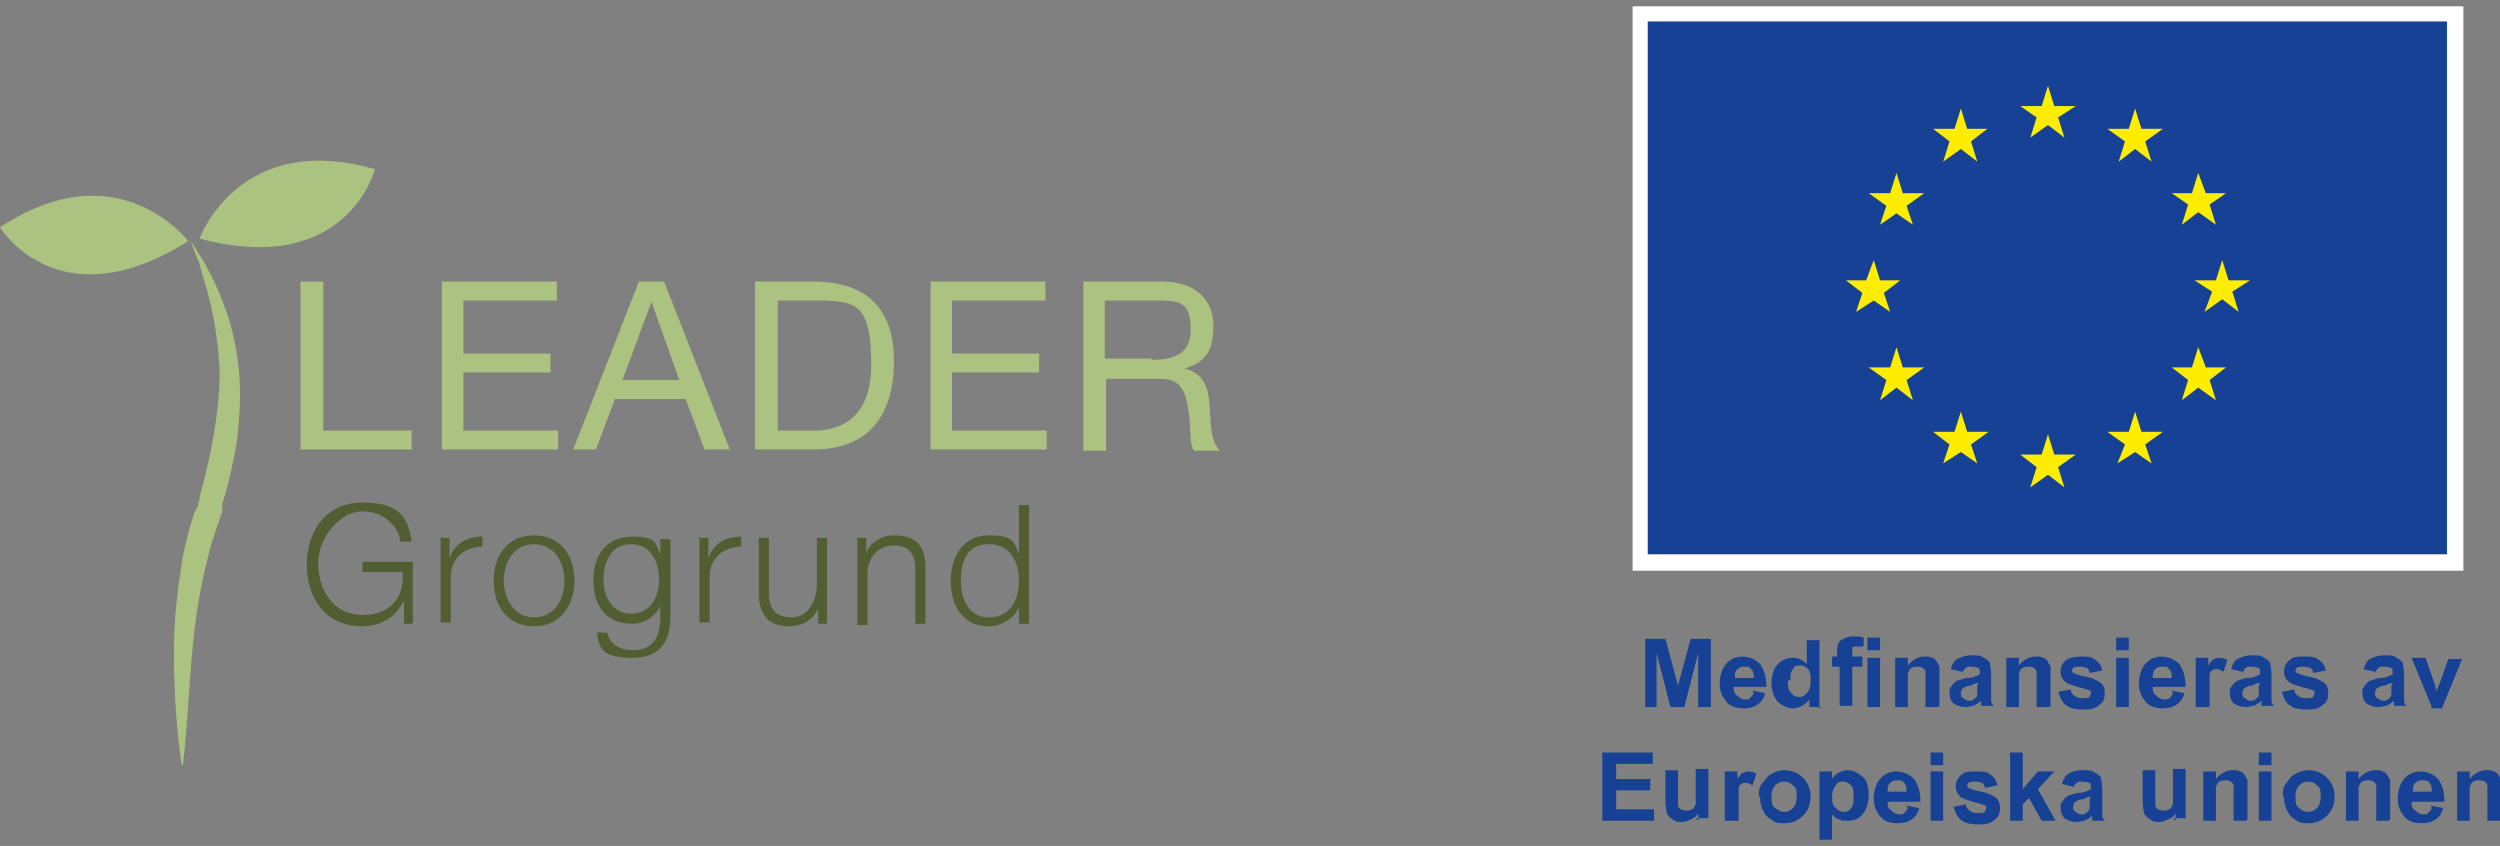 <?xml version="1.0" encoding="UTF-8"?>
<svg xmlns="http://www.w3.org/2000/svg" version="1.1" viewBox="0 0 198 67">
  <rect x="0" y="0" width="198" height="67" fill="#808080" stroke="none"/>
  <defs>
    <style>
      .cls-1 {
        fill: #505e32;
      }

      .cls-2 {
        fill: #fff;
      }

      .cls-3 {
        fill: #ffed00;
      }

      .cls-4 {
        fill: #164194;
      }

      .cls-5 {
        fill: #acc280;
      }
    </style>
  </defs>
  <!-- Generator: Adobe Illustrator 28.7.3, SVG Export Plug-In . SVG Version: 1.2.0 Build 164)  -->
  <g>
    <g id="Lager_1">
      <g>
        <g id="Grogrund">
          <path class="cls-1" d="M32.6,49.4h-.6v-1.7h-.1c-.6,1.3-1.9,1.9-3.2,1.9-3,0-4.4-2.3-4.4-4.9s1.5-4.9,4.4-4.9,3.6,1.1,3.9,3.1h-.9c-.1-1.1-1.2-2.4-3-2.4s-3.5,2.1-3.5,4.1,1.1,4.1,3.5,4.1,3.3-1.5,3.2-3.4h-3.2v-.8h4v4.8Z"/>
          <path class="cls-1" d="M34.8,42.6h.8v1.6h0c.4-1.1,1.3-1.7,2.6-1.7v.8c-1.5,0-2.5,1-2.5,2.4v3.6h-.8v-6.8Z"/>
          <path class="cls-1" d="M45.5,46c0,1.9-1.1,3.6-3.2,3.6s-3.2-1.6-3.2-3.6,1.1-3.6,3.2-3.6,3.2,1.6,3.2,3.6ZM39.9,46c0,1.4.8,2.9,2.4,2.9s2.4-1.4,2.4-2.9-.8-2.9-2.4-2.9-2.4,1.4-2.4,2.9Z"/>
          <path class="cls-1" d="M53.1,48.8c0,2-.8,3.3-3,3.3s-2.7-.6-2.8-2h.8c.2,1,1.1,1.4,2,1.4,1.5,0,2.2-.9,2.2-2.6v-.9h0c-.4.8-1.2,1.4-2.2,1.4-2.2,0-3.1-1.5-3.1-3.5s1.1-3.4,3.1-3.4,1.8.6,2.2,1.4h0v-1.2h.8v6.2ZM52.2,45.9c0-1.3-.6-2.8-2.2-2.8s-2.2,1.4-2.2,2.8.7,2.7,2.2,2.7,2.2-1.3,2.2-2.7Z"/>
          <path class="cls-1" d="M55.3,42.6h.8v1.6h0c.4-1.1,1.3-1.7,2.6-1.7v.8c-1.5,0-2.5,1-2.5,2.4v3.6h-.8v-6.8Z"/>
          <path class="cls-1" d="M65.6,49.4h-.8v-1.2h0c-.4.9-1.3,1.4-2.3,1.4-1.7,0-2.4-1-2.4-2.6v-4.4h.8v4.4c0,1.2.5,1.9,1.8,1.9s2-1.3,2-2.7v-3.6h.8v6.8Z"/>
          <path class="cls-1" d="M67.8,42.6h.8v1.2h0c.3-.8,1.2-1.4,2.2-1.4,1.9,0,2.5,1,2.5,2.6v4.4h-.8v-4.2c0-1.2-.4-2-1.7-2s-2.1,1-2.1,2.3v4h-.8v-6.8Z"/>
          <path class="cls-1" d="M81.5,49.4h-.8v-1.3h0c-.4.9-1.4,1.5-2.4,1.5-2.1,0-3-1.7-3-3.6s1-3.6,3-3.6,2,.5,2.4,1.5h0v-3.9h.8v9.4ZM78.3,48.9c1.8,0,2.4-1.5,2.4-2.9s-.6-2.9-2.4-2.9-2.2,1.5-2.2,2.9.6,2.9,2.2,2.9Z"/>
        </g>
        <g id="LEADER_Helvetica_Neue_Roman_Ljusgrön">
          <path class="cls-5" d="M23.8,22.3h1.8v11.8h7v1.5h-8.8v-13.3Z"/>
          <path class="cls-5" d="M34.9,22.3h9.2v1.5h-7.4v4.2h6.9v1.5h-6.9v4.6h7.5v1.5h-9.2v-13.3Z"/>
          <path class="cls-5" d="M50.6,22.3h2l5.2,13.3h-2l-1.5-4h-5.6l-1.5,4h-1.8l5.2-13.3ZM49.3,30.1h4.5l-2.2-6.2h0l-2.3,6.2Z"/>
          <path class="cls-5" d="M59.8,22.3h4.6c4.1,0,6.4,2,6.4,6.3s-2,7-6.4,7h-4.6v-13.3ZM61.6,34.1h2.9c1.2,0,4.5-.3,4.5-5.2s-1.2-5.1-4.4-5.1h-3v10.3Z"/>
          <path class="cls-5" d="M73.6,22.3h9.2v1.5h-7.4v4.2h6.9v1.5h-6.9v4.6h7.5v1.5h-9.2v-13.3Z"/>
          <path class="cls-5" d="M85.8,22.3h6.3c2.5,0,4,1.4,4,3.5s-.7,2.9-2.3,3.4h0c1.5.3,1.9,1.5,2,2.8.1,1.3,0,2.8.8,3.7h-2c-.5-.5-.2-2-.5-3.3-.2-1.3-.5-2.4-2.2-2.4h-4.3v5.7h-1.8v-13.3ZM91.2,28.5c1.7,0,3.1-.4,3.1-2.4s-.7-2.3-2.4-2.3h-4.4v4.6h3.7Z"/>
        </g>
        <g id="Grodd_Ljusgrön">
          <path class="cls-5" d="M14.5,60.5c.4-3.5.5-7.1.9-10.6.2-1.7.5-3.4.9-5.1.2-.8.4-1.7.7-2.5.1-.4.3-.8.4-1.2l.2-.6v-.2c0,0,0,0,0,0h0s0-.1,0-.1h0s0-.3,0-.3c.3-.9.5-1.7.7-2.6.2-.9.4-1.8.5-2.7.2-1.8.3-3.7.1-5.5-.2-1.8-.6-3.6-1.3-5.3-.3-.8-.7-1.7-1.1-2.4-.2-.4-.4-.8-.7-1.2-.2-.4-.5-.8-.7-1.1l.5,1.3c.2.4.3.8.4,1.3.3.8.5,1.7.7,2.5.4,1.7.6,3.4.7,5.1,0,3.4-.7,6.8-1.6,10.1v.3c0,0-.1,0-.1,0h0s0,0,0,0c0,0,0,0,0,0h0s0,.1,0,.1v.2c0,0-.3.6-.3.6-.1.4-.3.9-.4,1.3-.2.9-.5,1.8-.6,2.7-.3,1.8-.5,3.6-.6,5.4-.1,3.6.1,7.2.6,10.7"/>
          <path class="cls-5" d="M15.8,18.9s3.1-8.6,13.9-5.5c0,0-2.2,8.6-13.9,5.5"/>
          <path class="cls-5" d="M14.9,19.1S9.4,11.8,0,18C0,18,4.6,25.6,14.9,19.1"/>
        </g>
      </g>
      <g>
        <g>
          <g>
            <rect class="cls-2" x="129.3" y=".5" width="65.8" height="44.7"/>
            <path class="cls-2" d="M162.2,23.3"/>
          </g>
          <g>
            <rect class="cls-4" x="130.5" y="1.7" width="63.3" height="42.2"/>
            <path class="cls-4" d="M162.2,22.8"/>
          </g>
          <g>
            <polygon class="cls-3" points="160.8 10.9 162.2 9.9 163.5 10.9 163 9.3 164.4 8.4 162.7 8.4 162.2 6.8 161.7 8.4 160 8.4 161.3 9.3 160.8 10.9"/>
            <polygon class="cls-3" points="153.9 12.8 155.3 11.8 156.6 12.8 156.1 11.2 157.4 10.2 155.8 10.2 155.3 8.6 154.8 10.2 153.1 10.2 154.4 11.2 153.9 12.8"/>
            <polygon class="cls-3" points="150.2 13.7 149.7 15.3 148 15.3 149.4 16.3 148.9 17.8 150.2 16.9 151.5 17.8 151 16.3 152.4 15.3 150.7 15.3 150.2 13.7"/>
            <polygon class="cls-3" points="148.4 23.8 149.7 24.7 149.2 23.2 150.5 22.2 148.9 22.2 148.4 20.6 147.8 22.2 146.2 22.2 147.5 23.2 147 24.7 148.4 23.8"/>
            <polygon class="cls-3" points="150.7 29.1 150.2 27.5 149.7 29.1 148 29.1 149.4 30.1 148.9 31.7 150.2 30.7 151.5 31.7 151 30.1 152.4 29.1 150.7 29.1"/>
            <polygon class="cls-3" points="155.8 34.2 155.3 32.6 154.8 34.2 153.1 34.2 154.4 35.2 153.9 36.7 155.3 35.8 156.6 36.7 156.1 35.2 157.5 34.2 155.8 34.2"/>
            <polygon class="cls-3" points="162.7 36 162.2 34.4 161.7 36 160 36 161.3 37 160.8 38.6 162.2 37.6 163.5 38.6 163 37 164.4 36 162.7 36"/>
            <polygon class="cls-3" points="169.6 34.2 169.1 32.6 168.6 34.2 166.9 34.2 168.3 35.2 167.7 36.7 169.1 35.8 170.4 36.7 169.9 35.2 171.3 34.2 169.6 34.2"/>
            <polygon class="cls-3" points="174.7 29.1 174.1 27.5 173.6 29.1 172 29.1 173.3 30.1 172.8 31.7 174.1 30.7 175.5 31.7 175 30.1 176.3 29.1 174.7 29.1"/>
            <polygon class="cls-3" points="178.2 22.2 176.5 22.2 176 20.6 175.5 22.2 173.8 22.2 175.2 23.1 174.6 24.7 176 23.7 177.3 24.7 176.8 23.1 178.2 22.2"/>
            <polygon class="cls-3" points="172.8 17.8 174.1 16.8 175.5 17.8 175 16.2 176.3 15.3 174.7 15.3 174.1 13.7 173.6 15.3 172 15.3 173.3 16.2 172.8 17.8"/>
            <polygon class="cls-3" points="169.1 8.6 168.6 10.2 166.9 10.2 168.3 11.2 167.8 12.8 169.1 11.8 170.4 12.8 169.9 11.2 171.3 10.2 169.6 10.2 169.1 8.6"/>
          </g>
        </g>
        <g>
          <path class="cls-4" d="M130.3,56v-5.4h1.6l1,3.7,1-3.7h1.6v5.4h-1v-4.3l-1.1,4.3h-1.1l-1.1-4.3v4.3h-1Z"/>
          <path class="cls-4" d="M138.8,54.7l1,.2c-.1.4-.3.7-.6.9-.3.2-.6.3-1.1.3-.7,0-1.2-.2-1.5-.7-.3-.4-.4-.8-.4-1.3s.2-1.2.5-1.5c.3-.4.8-.6,1.3-.6s1,.2,1.4.6c.3.4.5,1,.5,1.8h-2.6c0,.3,0,.5.3.7.2.2.4.3.6.3s.3,0,.4-.1.2-.2.3-.4ZM138.9,53.7c0-.3,0-.5-.2-.7-.1-.2-.3-.2-.5-.2s-.4,0-.6.2-.2.4-.2.7h1.5Z"/>
          <path class="cls-4" d="M144.3,56h-1v-.6c-.2.2-.3.4-.6.5-.2.1-.4.2-.7.2-.4,0-.8-.2-1.2-.5-.3-.4-.5-.9-.5-1.5s.2-1.2.5-1.5c.3-.3.7-.5,1.2-.5s.8.2,1.1.5v-1.9h1v5.4ZM141.6,53.9c0,.4,0,.7.2.9.2.3.4.4.7.4s.4-.1.6-.3c.2-.2.3-.5.3-.9s0-.8-.2-1c-.2-.2-.4-.3-.6-.3s-.5,0-.6.3c-.2.2-.2.5-.2.9Z"/>
          <path class="cls-4" d="M144.9,52h.6v-.3c0-.3,0-.6.1-.7,0-.2.2-.3.4-.4.2-.1.4-.2.7-.2s.6,0,.9.1v.7c-.3,0-.5,0-.6,0s-.3,0-.3.1c0,0,0,.2,0,.4v.3h.8v.8h-.8v3.1h-1v-3.1h-.6v-.8Z"/>
          <path class="cls-4" d="M147.9,51.5v-1h1v1h-1ZM147.9,56v-3.9h1v3.9h-1Z"/>
          <path class="cls-4" d="M153.5,56h-1v-2c0-.4,0-.7,0-.8,0-.1-.1-.2-.2-.3,0,0-.2-.1-.4-.1s-.3,0-.5.1c-.1,0-.2.2-.3.4,0,.2,0,.5,0,.9v1.8h-1v-3.9h1v.6c.3-.4.8-.7,1.3-.7s.4,0,.6.1c.2,0,.3.2.4.3,0,.1.2.3.2.4,0,.2,0,.4,0,.7v2.4Z"/>
          <path class="cls-4" d="M155.4,53.2l-.9-.2c.1-.4.3-.7.5-.8s.6-.3,1.1-.3.8,0,1,.2c.2.1.4.2.5.4,0,.2.1.5.1.9v1.2c0,.3,0,.6,0,.8,0,.2,0,.3.2.5h-1c0,0,0-.2,0-.3,0,0,0-.1,0-.1-.2.2-.4.3-.6.4-.2,0-.4.1-.6.1-.4,0-.7-.1-1-.3-.2-.2-.3-.5-.3-.8s0-.4.2-.6c.1-.2.3-.3.4-.4.2,0,.5-.2.8-.2.5,0,.8-.2,1-.3h0c0-.3,0-.4-.1-.5,0,0-.3-.1-.6-.1s-.3,0-.4.1c-.1,0-.2.2-.3.4ZM156.7,54.1c-.1,0-.3,0-.6.2-.3,0-.5.1-.6.2-.1,0-.2.2-.2.4s0,.3.2.4.2.2.4.2.4,0,.5-.2c.1,0,.2-.2.2-.3,0,0,0-.3,0-.5v-.2Z"/>
          <path class="cls-4" d="M162.3,56h-1v-2c0-.4,0-.7,0-.8,0-.1-.1-.2-.2-.3,0,0-.2-.1-.4-.1s-.3,0-.5.1c-.1,0-.2.2-.3.4,0,.2,0,.5,0,.9v1.8h-1v-3.9h1v.6c.3-.4.8-.7,1.3-.7s.4,0,.6.1c.2,0,.3.2.4.3,0,.1.2.3.2.4,0,.2,0,.4,0,.7v2.4Z"/>
          <path class="cls-4" d="M163,54.8l1-.2c0,.2.1.4.3.5.1.1.3.2.6.2s.5,0,.6-.1c0,0,.1-.2.1-.3s0-.1,0-.2c0,0-.2,0-.3-.1-.8-.2-1.4-.4-1.6-.5-.3-.2-.5-.5-.5-.9s.1-.6.4-.9c.3-.2.7-.3,1.2-.3s.9,0,1.2.3c.3.2.4.4.5.8l-1,.2c0-.2-.1-.3-.2-.4-.1,0-.3-.1-.5-.1s-.5,0-.6.1c0,0-.1.1-.1.2s0,.1.1.2c0,0,.4.2,1,.3.6.1.9.3,1.2.5.2.2.3.4.3.8s-.1.7-.4.9c-.3.3-.7.4-1.3.4s-1-.1-1.3-.3c-.3-.2-.5-.5-.6-.9Z"/>
          <path class="cls-4" d="M167.6,51.5v-1h1v1h-1ZM167.6,56v-3.9h1v3.9h-1Z"/>
          <path class="cls-4" d="M172,54.7l1,.2c-.1.4-.3.7-.6.9-.3.2-.6.3-1.1.3-.7,0-1.2-.2-1.5-.7-.3-.4-.4-.8-.4-1.3s.2-1.2.5-1.5c.3-.4.8-.6,1.3-.6s1,.2,1.4.6c.3.4.5,1,.5,1.8h-2.6c0,.3,0,.5.3.7.2.2.4.3.6.3s.3,0,.4-.1c.1,0,.2-.2.3-.4ZM172,53.7c0-.3,0-.5-.2-.7-.1-.2-.3-.2-.5-.2s-.4,0-.6.2-.2.4-.2.7h1.5Z"/>
          <path class="cls-4" d="M174.9,56h-1v-3.9h1v.6c.2-.3.3-.4.4-.5.1,0,.3-.1.4-.1s.5,0,.7.2l-.3.9c-.2-.1-.3-.2-.5-.2s-.3,0-.4.1c-.1,0-.2.2-.2.4,0,.2,0,.6,0,1.3v1.2Z"/>
          <path class="cls-4" d="M177.6,53.2l-.9-.2c.1-.4.3-.7.5-.8s.6-.3,1.1-.3.8,0,1,.2c.2.1.4.2.5.4,0,.2.1.5.1.9v1.2c0,.3,0,.6,0,.8,0,.2,0,.3.2.5h-1c0,0,0-.2,0-.3,0,0,0-.1,0-.1-.2.2-.4.3-.6.4-.2,0-.4.1-.6.1-.4,0-.7-.1-1-.3-.2-.2-.3-.5-.3-.8s0-.4.2-.6c.1-.2.3-.3.4-.4.2,0,.5-.2.8-.2.5,0,.8-.2,1-.3h0c0-.3,0-.4-.1-.5,0,0-.3-.1-.6-.1s-.3,0-.4.1c-.1,0-.2.2-.3.4ZM179,54.1c-.1,0-.3,0-.6.2-.3,0-.5.1-.6.2-.1,0-.2.2-.2.4s0,.3.2.4.2.2.4.2.4,0,.5-.2c.1,0,.2-.2.2-.3,0,0,0-.3,0-.5v-.2Z"/>
          <path class="cls-4" d="M180.7,54.8l1-.2c0,.2.1.4.3.5.1.1.3.2.6.2s.5,0,.6-.1c0,0,.1-.2.1-.3s0-.1,0-.2c0,0-.2,0-.3-.1-.8-.2-1.4-.4-1.6-.5-.3-.2-.5-.5-.5-.9s.1-.6.4-.9.7-.3,1.2-.3.9,0,1.2.3c.3.2.4.4.5.8l-1,.2c0-.2-.1-.3-.2-.4-.1,0-.3-.1-.5-.1s-.5,0-.6.1c0,0-.1.1-.1.2s0,.1.1.2c0,0,.4.2,1,.3.6.1.9.3,1.2.5.2.2.3.4.3.8s-.1.7-.4.9c-.3.3-.7.4-1.3.4s-1-.1-1.3-.3c-.3-.2-.5-.5-.6-.9Z"/>
          <path class="cls-4" d="M188.1,53.2l-.9-.2c.1-.4.3-.7.5-.8s.6-.3,1.1-.3.8,0,1,.2c.2.1.4.2.5.4,0,.2.1.5.1.9v1.2c0,.3,0,.6,0,.8,0,.2,0,.3.2.5h-1c0,0,0-.2,0-.3,0,0,0-.1,0-.1-.2.2-.4.3-.6.4-.2,0-.4.1-.6.1-.4,0-.7-.1-1-.3-.2-.2-.3-.5-.3-.8s0-.4.2-.6c.1-.2.3-.3.4-.4.2,0,.5-.2.8-.2.5,0,.8-.2,1-.3h0c0-.3,0-.4-.1-.5,0,0-.3-.1-.6-.1s-.3,0-.4.1c-.1,0-.2.2-.3.4ZM189.5,54.1c-.1,0-.3,0-.6.2-.3,0-.5.1-.6.2-.1,0-.2.2-.2.4s0,.3.2.4.2.2.4.2.4,0,.5-.2c.1,0,.2-.2.2-.3,0,0,0-.3,0-.5v-.2Z"/>
          <path class="cls-4" d="M192.6,56l-1.6-3.9h1.1l.7,2,.2.7c0-.2,0-.3.1-.3,0-.1,0-.2.1-.3l.7-2h1.1l-1.6,3.9h-.9Z"/>
          <path class="cls-4" d="M126.9,65v-5.4h4v.9h-2.9v1.2h2.7v.9h-2.7v1.5h3v.9h-4.1Z"/>
          <path class="cls-4" d="M134.5,65v-.6c-.1.2-.3.4-.6.5-.2.1-.5.2-.7.2s-.5,0-.7-.2c-.2-.1-.4-.3-.5-.5,0-.2-.1-.5-.1-.9v-2.5h1v1.8c0,.6,0,.9,0,1,0,.1.1.2.2.3.1,0,.2.1.4.1s.3,0,.5-.1c.1,0,.2-.2.3-.4,0-.1,0-.5,0-1.1v-1.7h1v3.9h-1Z"/>
          <path class="cls-4" d="M137.6,65h-1v-3.9h1v.6c.2-.3.3-.4.4-.5.1,0,.3-.1.4-.1s.5,0,.7.2l-.3.9c-.2-.1-.3-.2-.5-.2s-.3,0-.4.1c-.1,0-.2.2-.2.4,0,.2,0,.6,0,1.3v1.2Z"/>
          <path class="cls-4" d="M139.3,63c0-.3,0-.7.3-1s.4-.6.7-.7c.3-.2.7-.3,1-.3.6,0,1.1.2,1.5.6.4.4.6.9.6,1.5s-.2,1.1-.6,1.5c-.4.4-.9.6-1.4.6s-.7,0-1-.2c-.3-.2-.6-.4-.7-.7-.2-.3-.3-.7-.3-1.1ZM140.3,63.1c0,.4,0,.7.3.9s.4.3.7.3.5-.1.7-.3c.2-.2.3-.5.3-.9s0-.7-.3-.9c-.2-.2-.4-.3-.7-.3s-.5.1-.7.3-.3.5-.3.9Z"/>
          <path class="cls-4" d="M144.1,61.1h1v.6c.1-.2.3-.4.5-.5s.5-.2.7-.2c.5,0,.8.2,1.2.5s.5.9.5,1.5-.2,1.2-.5,1.5c-.3.4-.7.5-1.2.5s-.4,0-.6-.1c-.2,0-.4-.2-.6-.4v2h-1v-5.4ZM145.1,63c0,.4,0,.8.3,1,.2.2.4.3.6.3s.4,0,.6-.3c.2-.2.2-.5.2-.9s0-.7-.2-.9c-.2-.2-.4-.3-.6-.3s-.5,0-.6.3c-.2.2-.3.5-.3.9Z"/>
          <path class="cls-4" d="M151,63.8l1,.2c-.1.4-.3.7-.6.9-.3.2-.6.3-1.1.3-.7,0-1.2-.2-1.5-.7-.3-.4-.4-.8-.4-1.3s.2-1.2.5-1.5c.3-.4.8-.6,1.3-.6s1,.2,1.4.6c.3.4.5,1,.5,1.8h-2.6c0,.3,0,.5.3.7.2.2.4.3.6.3s.3,0,.4-.1.2-.2.3-.4ZM151,62.7c0-.3,0-.5-.2-.7-.1-.2-.3-.2-.5-.2s-.4,0-.6.2-.2.4-.2.7h1.5Z"/>
          <path class="cls-4" d="M152.9,60.6v-1h1v1h-1ZM152.9,65v-3.9h1v3.9h-1Z"/>
          <path class="cls-4" d="M154.7,63.9l1-.2c0,.2.1.4.3.5.1.1.3.2.6.2s.5,0,.6-.1c0,0,.1-.2.1-.3s0-.1,0-.2c0,0-.2,0-.3-.1-.8-.2-1.4-.4-1.6-.5-.3-.2-.5-.5-.5-.9s.1-.6.4-.9.7-.3,1.2-.3.9,0,1.2.3c.3.2.4.4.5.8l-1,.2c0-.2-.1-.3-.2-.4-.1,0-.3-.1-.5-.1s-.5,0-.6.1c0,0-.1.1-.1.2s0,.1.1.2c0,0,.4.2,1,.3.6.1.9.3,1.2.5.2.2.3.4.3.8s-.1.7-.4.9c-.3.3-.7.4-1.3.4s-1-.1-1.3-.3c-.3-.2-.5-.5-.6-.9Z"/>
          <path class="cls-4" d="M159.2,65v-5.4h1v2.9l1.2-1.4h1.3l-1.3,1.4,1.4,2.5h-1.1l-1-1.8-.5.5v1.3h-1Z"/>
          <path class="cls-4" d="M164.2,62.3l-.9-.2c.1-.4.3-.7.5-.8.3-.2.6-.3,1.1-.3s.8,0,1,.2c.2.1.4.2.5.4,0,.2.1.5.1.9v1.2c0,.3,0,.6,0,.8,0,.2,0,.3.2.5h-1c0,0,0-.2,0-.3,0,0,0-.1,0-.1-.2.2-.4.3-.6.4-.2,0-.4.1-.6.1-.4,0-.7-.1-1-.3-.2-.2-.3-.5-.3-.8s0-.4.2-.6c.1-.2.3-.3.4-.4.2,0,.5-.2.8-.2.5,0,.8-.2,1-.3h0c0-.3,0-.4-.1-.5,0,0-.3-.1-.6-.1s-.3,0-.4.1c-.1,0-.2.2-.3.4ZM165.6,63.1c-.1,0-.3,0-.6.2-.3,0-.5.1-.6.2-.1,0-.2.2-.2.4s0,.3.2.4.2.2.4.2.4,0,.5-.2c.1,0,.2-.2.2-.3,0,0,0-.3,0-.5v-.2Z"/>
          <path class="cls-4" d="M172.3,65v-.6c-.1.2-.3.4-.6.5-.2.1-.5.2-.7.2s-.5,0-.7-.2c-.2-.1-.4-.3-.5-.5,0-.2-.1-.5-.1-.9v-2.5h1v1.8c0,.6,0,.9,0,1,0,.1.1.2.2.3.1,0,.2.1.4.1s.3,0,.5-.1c.1,0,.2-.2.3-.4,0-.1,0-.5,0-1.1v-1.7h1v3.9h-1Z"/>
          <path class="cls-4" d="M177.9,65h-1v-2c0-.4,0-.7,0-.8,0-.1-.1-.2-.2-.3,0,0-.2-.1-.4-.1s-.3,0-.5.1c-.1,0-.2.2-.3.4,0,.2,0,.5,0,.9v1.8h-1v-3.9h1v.6c.3-.4.8-.7,1.3-.7s.4,0,.6.1c.2,0,.3.2.4.3,0,.1.2.3.2.4,0,.2,0,.4,0,.7v2.4Z"/>
          <path class="cls-4" d="M178.9,60.6v-1h1v1h-1ZM178.9,65v-3.9h1v3.9h-1Z"/>
          <path class="cls-4" d="M180.8,63c0-.3,0-.7.3-1,.2-.3.4-.6.7-.7.3-.2.7-.3,1-.3.6,0,1.1.2,1.5.6.4.4.6.9.6,1.5s-.2,1.1-.6,1.5c-.4.4-.9.6-1.4.6s-.7,0-1-.2c-.3-.2-.6-.4-.7-.7-.2-.3-.3-.7-.3-1.1ZM181.8,63.1c0,.4,0,.7.3.9.2.2.4.3.7.3s.5-.1.7-.3c.2-.2.3-.5.3-.9s0-.7-.3-.9c-.2-.2-.4-.3-.7-.3s-.5.1-.7.3c-.2.2-.3.5-.3.9Z"/>
          <path class="cls-4" d="M189.2,65h-1v-2c0-.4,0-.7,0-.8,0-.1-.1-.2-.2-.3,0,0-.2-.1-.4-.1s-.3,0-.5.1c-.1,0-.2.2-.3.4,0,.2,0,.5,0,.9v1.8h-1v-3.9h1v.6c.3-.4.8-.7,1.3-.7s.4,0,.6.1c.2,0,.3.2.4.3,0,.1.2.3.2.4,0,.2,0,.4,0,.7v2.4Z"/>
          <path class="cls-4" d="M192.5,63.8l1,.2c-.1.4-.3.7-.6.9-.3.2-.6.3-1.1.3-.7,0-1.2-.2-1.5-.7-.3-.4-.4-.8-.4-1.3s.2-1.2.5-1.5c.3-.4.8-.6,1.3-.6s1,.2,1.4.6c.3.4.5,1,.5,1.8h-2.6c0,.3,0,.5.3.7.2.2.4.3.6.3s.3,0,.4-.1.2-.2.3-.4ZM192.6,62.7c0-.3,0-.5-.2-.7-.1-.2-.3-.2-.5-.2s-.4,0-.6.2-.2.4-.2.7h1.5Z"/>
          <path class="cls-4" d="M198,65h-1v-2c0-.4,0-.7,0-.8,0-.1-.1-.2-.2-.3,0,0-.2-.1-.4-.1s-.3,0-.5.1c-.1,0-.2.2-.3.4,0,.2,0,.5,0,.9v1.8h-1v-3.9h1v.6c.3-.4.8-.7,1.3-.7s.4,0,.6.1c.2,0,.3.2.4.3,0,.1.2.3.2.4,0,.2,0,.4,0,.7v2.4Z"/>
        </g>
      </g>
    </g>
  </g>
</svg>